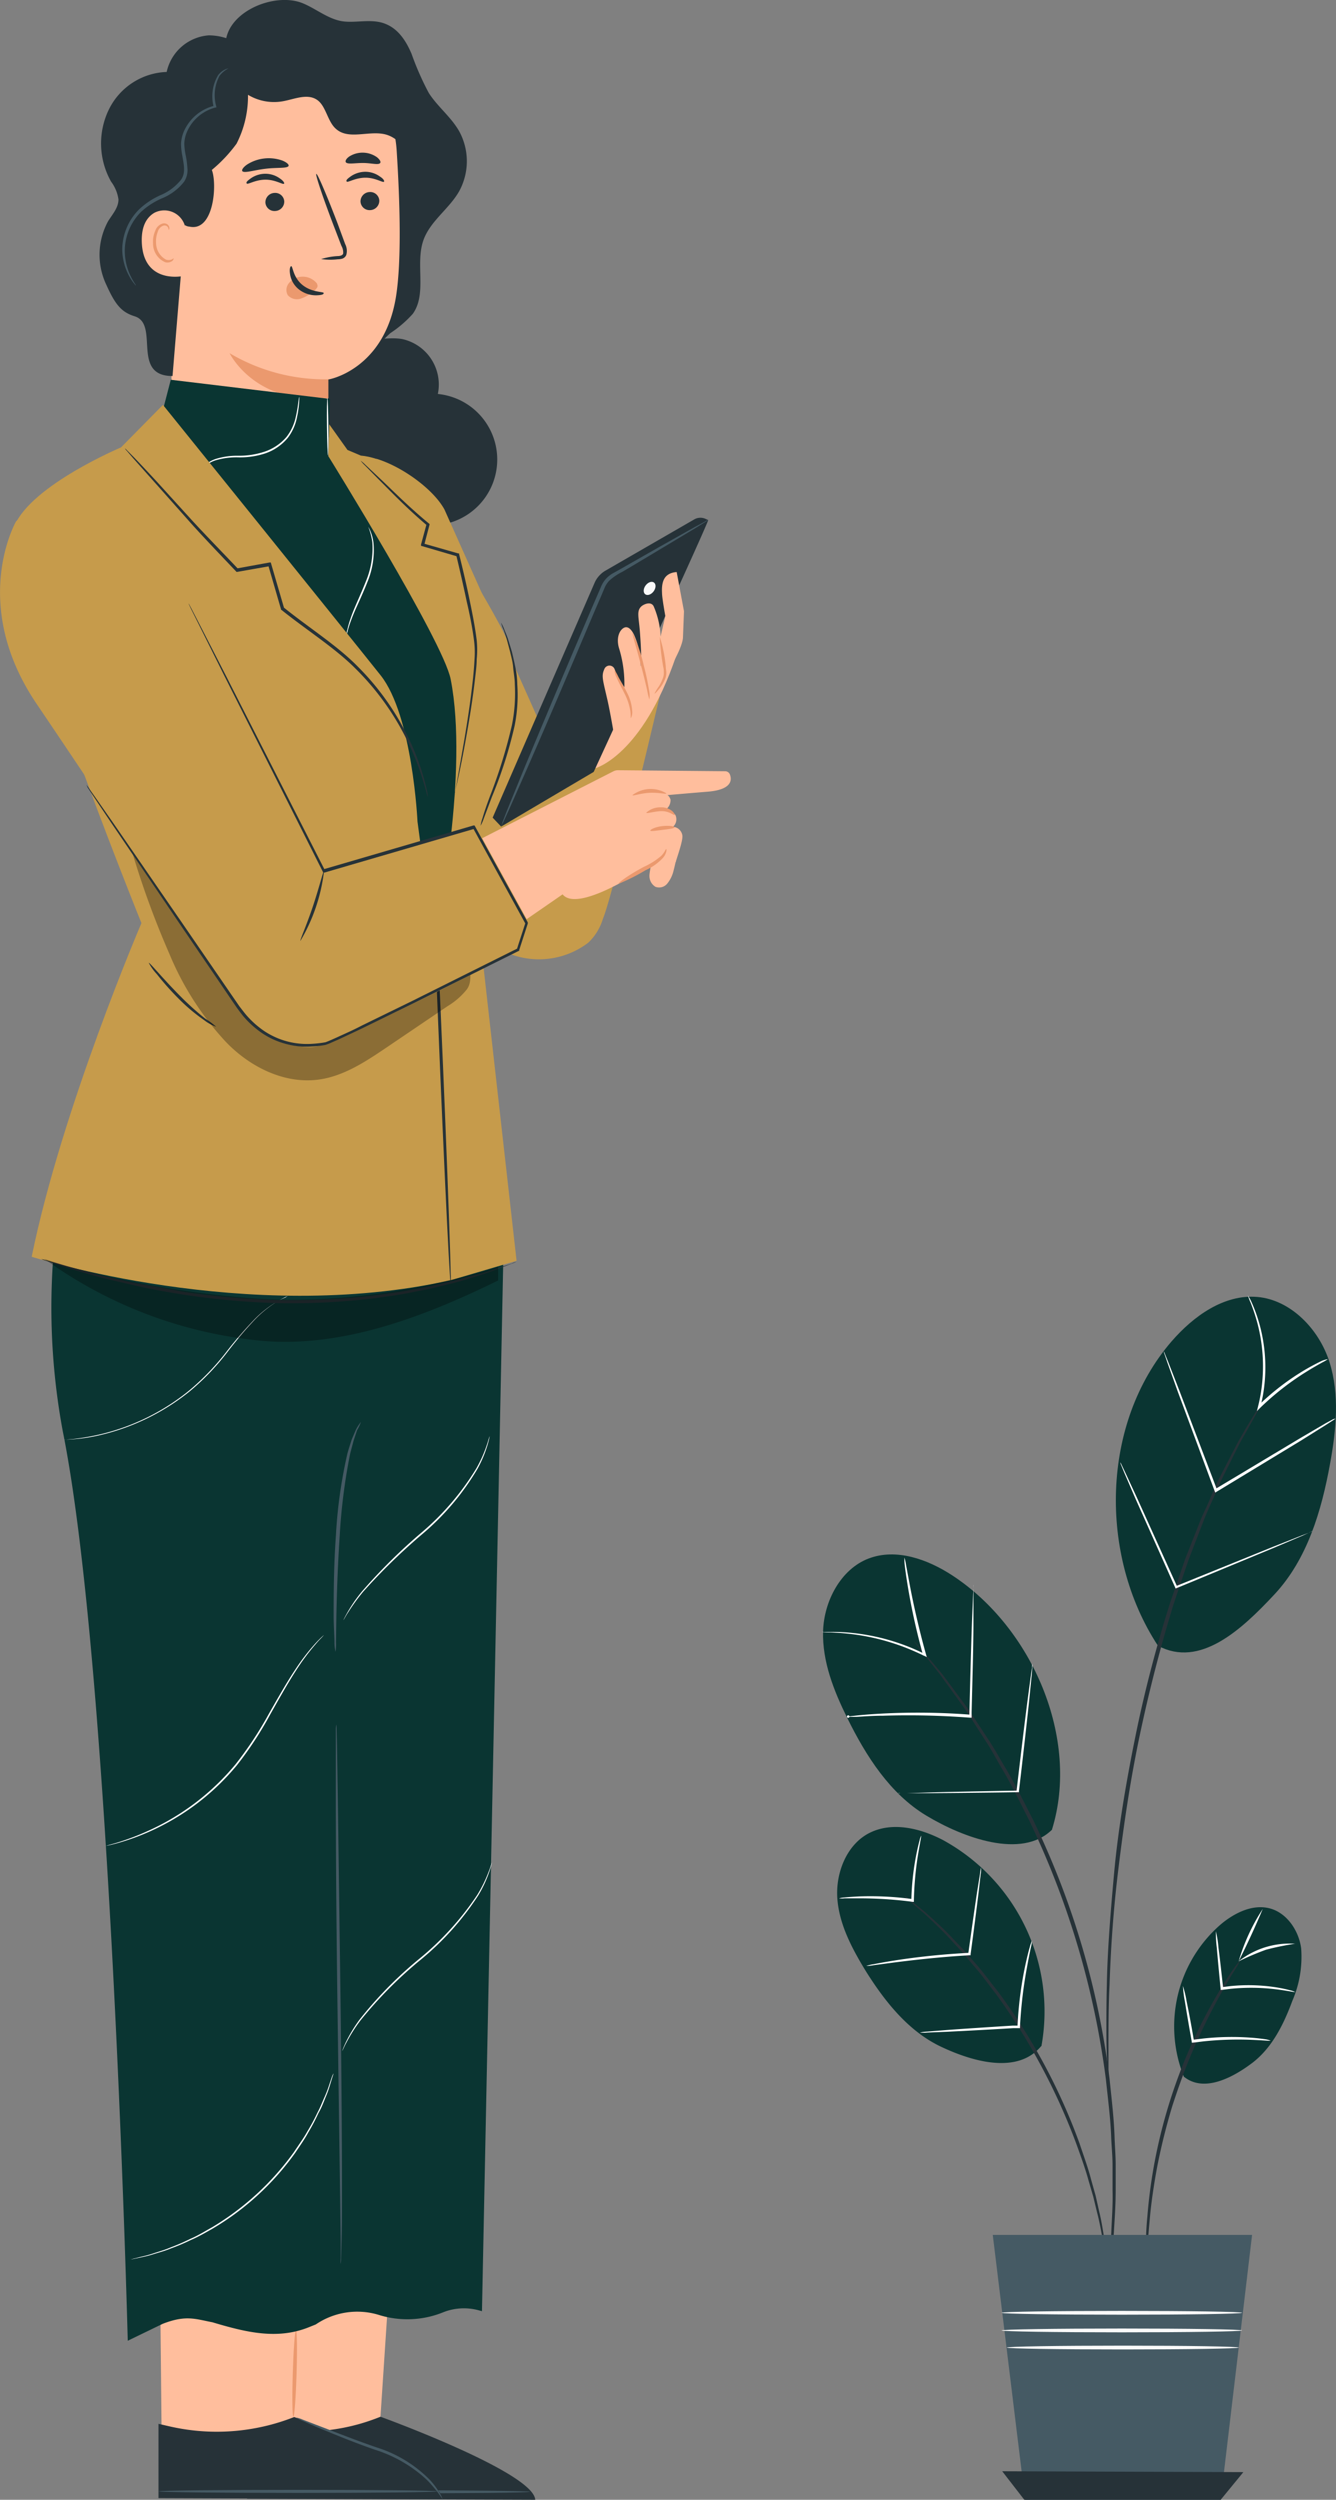 <?xml version="1.0" encoding="UTF-8"?>
<svg xmlns="http://www.w3.org/2000/svg" viewBox="0 0 182.59 341.56">
  <rect x="0" y="0" width="182.59" height="341.56" fill="#808080" stroke="none"/>
  <defs>
    <style>.cls-1{fill:#ffbe9d;}.cls-2{fill:#263238;}.cls-3{fill:#455a64;}.cls-4{fill:#eb996e;}.cls-5{fill:#0a3532;}.cls-6{fill:#fff;}.cls-7{fill:#c69b4b;}.cls-8{opacity:0.3;}.cls-9{fill:#fafafa;}</style>
  </defs>
  <title>Perle debout</title>
  <g id="Character">
    <path class="cls-1" d="M87.68,219.21c.45,5.87,6.81,23.13,6.81,23.13l2.79,74.14L97.73,361l17.82-1.82,4-60.54,2.62-83.25Z" transform="translate(-63.67 -27.17)"></path>
    <path class="cls-2" d="M115.67,357.38h0s20.94,7.59,21.15,11.35l-39.39-.15v-10.3l1.45.34A27.34,27.34,0,0,0,115.67,357.38Z" transform="translate(-63.67 -27.17)"></path>
    <ellipse class="cls-3" cx="53.12" cy="340.47" rx="19.32" ry="0.21"></ellipse>
    <path class="cls-1" d="M75.72,219.11c.45,5.87,6.81,23.13,6.81,23.13l2.79,74.14.45,44.53,17.82-1.82,4-60.54,2.62-83.25Z" transform="translate(-63.67 -27.17)"></path>
    <path class="cls-2" d="M103.88,357.42h0s20.05,7.52,20.27,11.23l-38.82-.15V358.35l1.43.33A28.84,28.84,0,0,0,103.88,357.42Z" transform="translate(-63.67 -27.17)"></path>
    <ellipse class="cls-3" cx="40.74" cy="340.41" rx="19.04" ry="0.21"></ellipse>
    <path class="cls-3" d="M124.15,368.65A16.93,16.93,0,0,0,122,366a18.53,18.53,0,0,0-7-4.08c-3.08-1.06-5.78-2.2-7.74-3-1-.42-1.76-.77-2.3-1a3.79,3.79,0,0,1-.82-.43,3.93,3.93,0,0,1,.88.28l2.35.9c2,.76,4.71,1.85,7.76,2.9a17.57,17.57,0,0,1,7.12,4.27,9.78,9.78,0,0,1,1.52,2A3,3,0,0,1,124.15,368.65Z" transform="translate(-63.67 -27.17)"></path>
    <ellipse class="cls-4" cx="103.96" cy="351.49" rx="5.92" ry="0.26" transform="translate(-314.18 417.67) rotate(-88.28)"></ellipse>
    <path class="cls-2" d="M109.77,71.35c.57,1.51,2.37,2.17,4,2.21s3.24-.33,4.83-.07A6.36,6.36,0,0,1,123.51,81a9,9,0,0,1,.21,17.89c-4.32.23-8.2-2.67-11-6a34.6,34.6,0,0,1-8.22-20.48" transform="translate(-63.67 -27.17)"></path>
    <path class="cls-2" d="M94.51,32.93c.37-4.28,6.8-6.86,10.55-5.31,1.74.72,3.26,2,5.1,2.4s4.08-.34,6,.34,3,2.39,3.76,4.17a39,39,0,0,0,2.35,5.34c1.21,1.89,3.05,3.28,4.16,5.24a8.54,8.54,0,0,1,0,8.18c-1.39,2.46-4,4.09-4.92,6.78-1.09,3.24.54,7.29-1.44,10A15.73,15.73,0,0,1,117,72.7a36.12,36.12,0,0,0-3.19,3.41,7.22,7.22,0,0,1-3.84,2.43,3.34,3.34,0,0,1-3.75-2" transform="translate(-63.67 -27.17)"></path>
    <path class="cls-1" d="M88.7,39.69a3.54,3.54,0,0,0-3.16,3.6h0l2.11,47.86C87.74,96.8,96,100,102,99.84h0c6.11-.14,6.31-3.14,6.38-8.52.13-9,.12-12.36.12-12.3s7.72-1.3,9.3-11.38c.78-5,.51-13.23.08-19.94-.39-6-4.42-13.45-10.44-12.8Z" transform="translate(-63.67 -27.17)"></path>
    <path class="cls-2" d="M115.51,54.57a1.29,1.29,0,0,1-1.24,1.31,1.24,1.24,0,0,1-1.33-1.16,1.29,1.29,0,0,1,1.24-1.31A1.24,1.24,0,0,1,115.51,54.57Z" transform="translate(-63.67 -27.17)"></path>
    <path class="cls-2" d="M116.15,52c-.16.17-1.14-.55-2.53-.55s-2.41.7-2.56.53.09-.38.53-.7a3.55,3.55,0,0,1,2-.64,3.4,3.4,0,0,1,2,.65C116.09,51.6,116.23,51.9,116.15,52Z" transform="translate(-63.67 -27.17)"></path>
    <path class="cls-2" d="M102.52,54.69A1.29,1.29,0,0,1,101.27,56a1.24,1.24,0,0,1-1.33-1.16,1.29,1.29,0,0,1,1.24-1.31A1.24,1.24,0,0,1,102.52,54.69Z" transform="translate(-63.67 -27.17)"></path>
    <path class="cls-2" d="M102.49,52.27c-.16.17-1.14-.55-2.53-.55s-2.41.7-2.56.53.09-.38.53-.7a3.54,3.54,0,0,1,2-.64,3.41,3.41,0,0,1,2,.65C102.42,51.89,102.57,52.19,102.49,52.27Z" transform="translate(-63.67 -27.17)"></path>
    <path class="cls-2" d="M107.56,62.57a9.21,9.21,0,0,1,2.26-.41c.35,0,.69-.11.75-.35a1.81,1.81,0,0,0-.24-1.05L109.27,58c-1.47-3.85-2.53-7-2.37-7.07s1.47,3,2.94,6.86l1,2.72A2.05,2.05,0,0,1,111,62a.89.89,0,0,1-.58.52,2.4,2.4,0,0,1-.6.08A9,9,0,0,1,107.56,62.57Z" transform="translate(-63.67 -27.17)"></path>
    <path class="cls-4" d="M108.55,79a25.63,25.63,0,0,1-13.5-3.57s3.42,7.1,13.5,6.14Z" transform="translate(-63.67 -27.17)"></path>
    <path class="cls-4" d="M107,65.92a2.5,2.5,0,0,0-2.25-.93,2.29,2.29,0,0,0-1.58.85A1.45,1.45,0,0,0,103,67.5a1.68,1.68,0,0,0,1.82.46,5.27,5.27,0,0,0,1.77-1.06,1.54,1.54,0,0,0,.4-.41.46.46,0,0,0,0-.52" transform="translate(-63.67 -27.17)"></path>
    <path class="cls-2" d="M103.47,63.54c.23,0,.23,1.5,1.53,2.56s2.9.9,2.91,1.11-.36.29-1,.31a3.76,3.76,0,0,1-2.43-.84,3.27,3.27,0,0,1-1.18-2.15C103.2,63.9,103.36,63.53,103.47,63.54Z" transform="translate(-63.67 -27.17)"></path>
    <path class="cls-2" d="M103.11,49.83c-.14.38-1.53.2-3.16.4s-2.95.65-3.17.31c-.1-.16.13-.52.66-.89a5.53,5.53,0,0,1,4.82-.54C102.86,49.35,103.17,49.65,103.11,49.83Z" transform="translate(-63.67 -27.17)"></path>
    <path class="cls-2" d="M115.63,49.44c-.24.32-1.2,0-2.35,0s-2.13.22-2.35-.11c-.1-.16.05-.48.48-.78a3.41,3.41,0,0,1,3.79.11C115.61,49,115.74,49.29,115.63,49.44Z" transform="translate(-63.67 -27.17)"></path>
    <path class="cls-2" d="M94.23,34.15A6.89,6.89,0,0,0,102.36,41c1.54-.28,3.23-1.06,4.56-.24s1.46,3,2.7,4.05c1.78,1.54,4.6.1,6.85.76,1.74.52,2.83,2.18,4,3.58s2.89,2.73,4.63,2.21a20.45,20.45,0,0,0-.69-4.65,6.87,6.87,0,0,0-2.64-3.79,25.45,25.45,0,0,1-2.23-1.3c-1.45-1.17-1.78-3.2-2.67-4.83A7.56,7.56,0,0,0,111.11,33c-2-.2-4,.39-6-.09-1.43-.36-2.68-1.29-4.12-1.56-2.82-.54-5.44,1.49-7.48,3.5" transform="translate(-63.67 -27.17)"></path>
    <path class="cls-2" d="M89.11,56a1.12,1.12,0,0,0,.43,2.13c3.38.77,3.83-5.84,3.08-7.74A19.68,19.68,0,0,0,96,46.8,14.2,14.2,0,0,0,97.56,40c1.22.07,6.42-1.64,5.86-1.8-1.26-.36-3.85-1.18-4.52-2.27A7.72,7.72,0,0,0,92.19,32a6.37,6.37,0,0,0-5.74,5,9.16,9.16,0,0,0-7.87,5.07A10.62,10.62,0,0,0,78.86,52a5.2,5.2,0,0,1,1,2.43c0,1.12-.81,2-1.4,2.94a9.55,9.55,0,0,0-.24,8.75c1.23,2.75,2.1,3.72,3.86,4.27,3.44,1.08-.55,8.16,5.17,8.16" transform="translate(-63.67 -27.17)"></path>
    <path class="cls-3" d="M94.89,36.52a3.62,3.62,0,0,0-1.21,1,5.6,5.6,0,0,0-.45,4.2l0,.15-.15,0a5.87,5.87,0,0,0-3.91,3.44,4.57,4.57,0,0,0-.31,1.48,8.94,8.94,0,0,0,.19,1.6,12,12,0,0,1,.23,1.73A2.86,2.86,0,0,1,88.83,52a7.36,7.36,0,0,1-3,2.26A10.2,10.2,0,0,0,83,56.07a7.58,7.58,0,0,0-2.27,5.09,7.92,7.92,0,0,0,.8,3.75c.4.83.74,1.22.71,1.25s-.1-.08-.26-.27a6.41,6.41,0,0,1-.6-.9,7.7,7.7,0,0,1-1-3.84,7.81,7.81,0,0,1,2.29-5.36,10.44,10.44,0,0,1,2.9-1.94,7.06,7.06,0,0,0,2.84-2.12c.67-.92.37-2.12.19-3.21a9.17,9.17,0,0,1-.19-1.68,4.92,4.92,0,0,1,.35-1.62A6.15,6.15,0,0,1,93,41.61l-.12.19a5.64,5.64,0,0,1,.61-4.37,2.55,2.55,0,0,1,.95-.77A1.47,1.47,0,0,1,94.89,36.52Z" transform="translate(-63.67 -27.17)"></path>
    <path class="cls-1" d="M89.06,58.75a2.94,2.94,0,0,0-4.3-2.5c-1,.59-1.8,1.78-1.71,4.05.25,6.07,6.29,4.57,6.29,4.39S89.19,61.26,89.06,58.75Z" transform="translate(-63.67 -27.17)"></path>
    <path class="cls-4" d="M87.4,62.46s-.1.08-.28.17a1.06,1.06,0,0,1-.79,0A2.62,2.62,0,0,1,85,60.38a3.49,3.49,0,0,1,.23-1.53A1.22,1.22,0,0,1,86,58a.54.54,0,0,1,.64.26c.09.17.05.29.09.3s.13-.11.07-.36a.68.68,0,0,0-.25-.37.8.8,0,0,0-.59-.13,1.49,1.49,0,0,0-1.07,1,3.59,3.59,0,0,0-.3,1.71A2.75,2.75,0,0,0,86.25,63a1.13,1.13,0,0,0,1-.2C87.4,62.61,87.42,62.48,87.4,62.46Z" transform="translate(-63.67 -27.17)"></path>
    <path class="cls-5" d="M73.74,182.32a92.3,92.3,0,0,0-1.48,40.46C78.81,255.3,81.13,347,81.13,347l4.79-2.32c3.17-1.22,4.4-.66,6.8-.2h0c4.73,1.42,8.93,2.39,13.22.65l.89-.36a10.09,10.09,0,0,1,8.65-1.29h0a13.06,13.06,0,0,0,8.74-.36,7.64,7.64,0,0,1,4.8-.3l.52.14,3-147.95Z" transform="translate(-63.67 -27.17)"></path>
    <path class="cls-3" d="M109.63,262.8a4.05,4.05,0,0,1,.05.75l.05,2.15.12,7.9.35,26.05c.13,10.18.21,19.39.21,26.06,0,3.34,0,6-.06,7.9l-.06,2.15a4,4,0,0,1-.06.75,4.07,4.07,0,0,1,0-.75l0-2.15-.1-7.9-.36-26.06c-.13-10.17-.2-19.39-.2-26.06l0-7.9,0-2.15A4,4,0,0,1,109.63,262.8Z" transform="translate(-63.67 -27.17)"></path>
    <path class="cls-3" d="M113,221.46a5.88,5.88,0,0,1-.53,1.13L112,224c-.14.55-.32,1.17-.49,1.87a79.61,79.61,0,0,0-1.41,11.11c-.29,4.37-.41,8.35-.46,11.22l-.05,3.41a5.81,5.81,0,0,1-.07,1.25,5.8,5.8,0,0,1-.14-1.25c0-.8-.09-2-.11-3.41,0-2.88,0-6.86.31-11.26a65.67,65.67,0,0,1,1.57-11.16c.19-.7.4-1.32.57-1.87l.58-1.36A5.71,5.71,0,0,1,113,221.46Z" transform="translate(-63.67 -27.17)"></path>
    <path class="cls-6" d="M109.24,310.47s0,.14-.1.39l-.34,1.1a15.11,15.11,0,0,1-.61,1.72c-.27.66-.54,1.42-1,2.22a27,27,0,0,1-1.36,2.59c-.5.93-1.15,1.85-1.81,2.83a36.87,36.87,0,0,1-11.26,10.34c-1,.57-2,1.15-3,1.57a27.06,27.06,0,0,1-2.69,1.14c-.83.35-1.61.55-2.29.76a15.12,15.12,0,0,1-1.76.46l-1.12.24-.39.07.39-.11,1.11-.28a16.28,16.28,0,0,0,1.75-.49c.67-.22,1.45-.43,2.27-.79a27.76,27.76,0,0,0,2.67-1.16c1-.42,1.92-1,2.95-1.57a37.43,37.43,0,0,0,11.2-10.29c.66-1,1.31-1.88,1.82-2.8a27.72,27.72,0,0,0,1.38-2.56c.42-.79.7-1.55,1-2.2a16.26,16.26,0,0,0,.64-1.7l.37-1.09C109.18,310.59,109.24,310.47,109.24,310.47Z" transform="translate(-63.67 -27.17)"></path>
    <path class="cls-6" d="M130.91,281.64a11.71,11.71,0,0,1-.36,1.26,17.09,17.09,0,0,1-1.51,3.24,38.38,38.38,0,0,1-7.84,8.77,57,57,0,0,0-8.28,8.34,21.73,21.73,0,0,0-1.9,3c-.21.37-.33.67-.43.87a2.08,2.08,0,0,1-.16.3,12.78,12.78,0,0,1,.51-1.21,19.94,19.94,0,0,1,1.85-3.06,54.06,54.06,0,0,1,8.26-8.4,39.72,39.72,0,0,0,7.86-8.69,18.36,18.36,0,0,0,1.56-3.19c.16-.39.24-.71.32-.92A2.09,2.09,0,0,1,130.91,281.64Z" transform="translate(-63.67 -27.17)"></path>
    <path class="cls-6" d="M107.94,250.57s-.09.12-.29.33-.49.5-.84.92a30.78,30.78,0,0,0-2.73,3.67c-1.05,1.62-2.18,3.63-3.44,5.86a49,49,0,0,1-4.58,7,32.7,32.7,0,0,1-12,9.1A31.5,31.5,0,0,1,79.76,279c-1,.28-1.64.39-1.64.39l.42-.13c.27-.08.68-.18,1.2-.34A34.26,34.26,0,0,0,84,277.29a33.16,33.16,0,0,0,11.89-9.09,50,50,0,0,0,4.57-6.94c1.27-2.22,2.41-4.23,3.49-5.85a28.56,28.56,0,0,1,2.79-3.65A15.91,15.91,0,0,1,107.94,250.57Z" transform="translate(-63.67 -27.17)"></path>
    <path class="cls-6" d="M130.6,223.4a11.5,11.5,0,0,1-.31,1.24,16.9,16.9,0,0,1-1.36,3.22,34.93,34.93,0,0,1-7.39,8.79,83,83,0,0,0-8.23,8,26.45,26.45,0,0,0-2.05,2.81c-.23.34-.38.63-.49.81a2,2,0,0,1-.18.28,19.93,19.93,0,0,1,2.61-4,76.52,76.52,0,0,1,8.2-8.08,36.06,36.06,0,0,0,7.4-8.71,18.2,18.2,0,0,0,1.41-3.17c.14-.39.21-.7.28-.9A2,2,0,0,1,130.6,223.4Z" transform="translate(-63.67 -27.17)"></path>
    <path class="cls-6" d="M103,204.24s-.49.2-1.31.69a15.46,15.46,0,0,0-3.14,2.5A57,57,0,0,0,94.68,212a33.3,33.3,0,0,1-5.1,5.29,30.59,30.59,0,0,1-6.24,3.89,30.26,30.26,0,0,1-5.67,2,23.64,23.64,0,0,1-5.48.71l.38,0,1.09-.1a32,32,0,0,0,4-.71,30.32,30.32,0,0,0,11.81-5.87,33.8,33.8,0,0,0,5.08-5.25,53.94,53.94,0,0,1,3.92-4.55,14.79,14.79,0,0,1,3.2-2.47,8,8,0,0,1,1-.48Z" transform="translate(-63.67 -27.17)"></path>
    <path class="cls-7" d="M115.12,89.86h0c3.56,1.07,7.83,4.21,9.3,6.94l15.38,34.41,10.3-9,3.82-.28s-6.37,27.25-7.86,30.81a7.4,7.4,0,0,1-2,3.24,11.12,11.12,0,0,1-16.81-4.16l-6.59-14.08Z" transform="translate(-63.67 -27.17)"></path>
    <polygon class="cls-5" points="23.34 51.89 45.1 54.51 44.88 62.33 68.26 91.61 61.59 131.56 42.83 124.69 20.37 86.32 21.73 58.09 23.34 51.89"></polygon>
    <path class="cls-6" d="M114,99.16a3.46,3.46,0,0,1,.28.54,6.06,6.06,0,0,1,.43,1.61,11.29,11.29,0,0,1-.83,5.39c-.78,2-1.67,3.72-2.14,5-.25.65-.42,1.19-.52,1.57a4,4,0,0,1-.17.58.46.46,0,0,1,0-.16c0-.1,0-.25.08-.44a13.45,13.45,0,0,1,.46-1.6c.44-1.34,1.31-3.08,2.09-5.06a11.72,11.72,0,0,0,.88-5.3A8.62,8.62,0,0,0,114,99.16Z" transform="translate(-63.67 -27.17)"></path>
    <path class="cls-6" d="M104.59,81.39a14.38,14.38,0,0,1-.33,2.79A6.69,6.69,0,0,1,103,87a6.88,6.88,0,0,1-3.08,2.12,11,11,0,0,1-3.7.54,10,10,0,0,0-3,.38,4.15,4.15,0,0,0-1.72,1,7.2,7.2,0,0,0-.46.59,2.08,2.08,0,0,1,.4-.64,4,4,0,0,1,1.73-1.12,9.8,9.8,0,0,1,3-.43,11.05,11.05,0,0,0,3.64-.55,6.79,6.79,0,0,0,3-2,6.69,6.69,0,0,0,1.27-2.7,18.9,18.9,0,0,0,.35-2l.08-.55A.7.7,0,0,1,104.59,81.39Z" transform="translate(-63.67 -27.17)"></path>
    <ellipse class="cls-6" cx="108.45" cy="85.47" rx="0.1" ry="3.92" transform="translate(-64.63 -25.94) rotate(-0.65)"></ellipse>
    <path class="cls-7" d="M85.94,82.49,80.21,88.3S68,93.44,65.65,99,83,153.3,83,153.3s-10.86,25.29-15,45.59c0,0,29.48,9.43,57.27,3.2l-1.54-40.19-3-22.47s-.67-14.49-5.05-20S85.94,82.49,85.94,82.49Z" transform="translate(-63.67 -27.17)"></path>
    <path class="cls-7" d="M108.67,85.15l-.12,4.36s15.69,25.27,16.71,30.45c2.51,12.69-1.84,33.66-1.84,33.66l1.85,48.48,9-2.66-5.49-48.77,0-9.28s7.16-16.64,4.84-25.16c-.92-3.4-8.42-15-12.22-21.67-1.67-2.92-5.67-4.91-8.42-5.14l-1.82-.77Z" transform="translate(-63.67 -27.17)"></path>
    <path class="cls-2" d="M122.14,136.06a4,4,0,0,1-.2-.65c-.11-.43-.29-1.06-.54-1.87a36.39,36.39,0,0,0-2.79-6.56,35.93,35.93,0,0,0-6.32-8.42c-2.8-2.83-6.55-5.17-10.16-8.06l-.05,0,0-.07v0l-1.76-6.06.24.15-4.46.79-.11,0-.07-.08c-2.27-2.39-4.39-4.6-6.22-6.64l-4.75-5.35L81.8,89.7,81,88.77a2,2,0,0,1-.27-.34,2.06,2.06,0,0,1,.32.29l.88.89c.76.78,1.85,1.94,3.21,3.41l4.81,5.29c1.84,2,4,4.21,6.26,6.59l-.18-.06,4.46-.81.19,0,.05.18,1.77,6.06v0l-.07-.11c3.58,2.88,7.35,5.23,10.17,8.12a35.41,35.41,0,0,1,6.31,8.56,33.86,33.86,0,0,1,2.68,6.65c.23.82.38,1.46.47,1.89A4,4,0,0,1,122.14,136.06Z" transform="translate(-63.67 -27.17)"></path>
    <path class="cls-2" d="M125.79,136.06a2.66,2.66,0,0,1,.07-.55l.27-1.55,1-5.71c.4-2.41.86-5.29,1.2-8.5.08-.8.15-1.63.19-2.47a12.87,12.87,0,0,0-.06-2.55c-.22-1.73-.57-3.52-1-5.35-.46-2.19-.95-4.31-1.43-6.33l.14.15-4.78-1.4-.18-.05,0-.18.76-2.79.06.18c-2.92-2.47-5.1-4.79-6.67-6.35l-1.8-1.83a5.61,5.61,0,0,1-.61-.67,5.64,5.64,0,0,1,.69.6l1.87,1.76c1.62,1.51,3.83,3.79,6.77,6.22l.09.07,0,.11-.73,2.79-.13-.24,4.79,1.37.12,0,0,.12c.5,2,1,4.14,1.45,6.34.38,1.83.73,3.62.95,5.39a13.18,13.18,0,0,1,0,2.62c0,.85-.12,1.68-.21,2.49-.36,3.23-.86,6.1-1.29,8.51s-.84,4.35-1.13,5.69l-.35,1.54A2.66,2.66,0,0,1,125.79,136.06Z" transform="translate(-63.67 -27.17)"></path>
    <ellipse class="cls-2" cx="124.01" cy="172.83" rx="0.21" ry="29.74" transform="translate(-70.86 -21.78) rotate(-2.42)"></ellipse>
    <path class="cls-2" d="M134.24,199.57a4,4,0,0,1-.62.26l-1.8.68c-.78.3-1.75.65-2.89,1s-2.43.78-3.89,1.11l-2.29.56c-.79.2-1.64.33-2.5.51-1.73.37-3.6.62-5.57.89a95.65,95.65,0,0,1-12.9.65,106.15,106.15,0,0,1-12.87-1.14c-2-.32-3.82-.62-5.54-1S80,202.33,78.59,202s-2.76-.74-3.9-1.06-2.12-.63-2.92-.89l-1.83-.61a4,4,0,0,1-.63-.24,4.09,4.09,0,0,1,.66.16l1.85.53c.8.24,1.78.53,2.93.82s2.45.68,3.91,1,3,.72,4.78,1,3.58.65,5.53,1a110.55,110.55,0,0,0,12.82,1.1,99.12,99.12,0,0,0,12.84-.61c2-.27,3.82-.5,5.55-.85.86-.17,1.7-.29,2.5-.48l2.28-.54c1.46-.31,2.75-.74,3.89-1s2.12-.63,2.91-.91l1.83-.6A4.07,4.07,0,0,1,134.24,199.57Z" transform="translate(-63.67 -27.17)"></path>
    <path class="cls-2" d="M93.22,167.46a5.8,5.8,0,0,1-1.65-.9,24.64,24.64,0,0,1-3.46-2.91,38.15,38.15,0,0,1-3-3.37A7.35,7.35,0,0,1,84,158.73c.11-.09,1.9,2.13,4.37,4.61a37.18,37.18,0,0,0,3.34,3A13.63,13.63,0,0,1,93.22,167.46Z" transform="translate(-63.67 -27.17)"></path>
    <path class="cls-2" d="M132.15,112.25a5.73,5.73,0,0,1,.47,1c.13.34.32.75.48,1.24l.52,1.69c.16.63.31,1.34.47,2.09s.27,1.58.28,2.45a21.37,21.37,0,0,1-.37,5.63,59.43,59.43,0,0,1-3.11,9.72L129.79,139a5.77,5.77,0,0,1-.44,1,5.77,5.77,0,0,1,.28-1.1c.2-.7.54-1.7,1-2.93a70.73,70.73,0,0,0,3-9.7,22,22,0,0,0,.4-5.53c0-.86-.17-1.66-.23-2.41s-.27-1.45-.41-2.08l-.45-1.69c-.14-.5-.3-.91-.41-1.26A5.81,5.81,0,0,1,132.15,112.25Z" transform="translate(-63.67 -27.17)"></path>
    <g class="cls-8">
      <path d="M69.75,199.18a60,60,0,0,0,30,11.22c11,.87,22.11-3.42,32-8.27v-1.89s-16.38,5.64-33.49,4.33C81,203.24,69.75,199.18,69.75,199.18Z" transform="translate(-63.67 -27.17)"></path>
    </g>
    <g class="cls-8">
      <path d="M81.61,143.18a120.35,120.35,0,0,0,5.22,14.34,40.1,40.1,0,0,0,7.7,12c3.31,3.46,8.09,5.84,12.83,5.14,3.38-.5,6.33-2.47,9.16-4.38l8.3-5.62a9.87,9.87,0,0,0,2.68-2.34c.69-1,.38-2.22.43-3.46-4.1,2-8,5.17-12.09,7.16-2.89,1.41-5.54,3.27-8.7,3.85A9,9,0,0,1,99.29,168c-1.63-1.18-4.43-4.92-5.57-6.57-4.1-6-8-12.24-12.12-18.2" transform="translate(-63.67 -27.17)"></path>
    </g>
    <path class="cls-7" d="M65.87,98.4s-6.47,11.25,2.81,24.95c7.2,10.63,22.71,33.92,27.91,41.72a10,10,0,0,0,5.13,4.18c1.56.44,3.4,1.36,5.28.87,3.66-.95,21.76-10,27.53-13.2l1.16-3.65-3.49-6.36-3.69-6.73-20.54,6L86,102.65S76.48,89.38,65.87,98.4Z" transform="translate(-63.67 -27.17)"></path>
    <path class="cls-2" d="M75.47,134.39s.09.11.25.33l.7,1,2.66,3.81,9.71,14.08,6.69,9.74.91,1.32c.33.42.65.86,1,1.26a12.59,12.59,0,0,0,2.47,2.17,10.55,10.55,0,0,0,6.52,1.69,14.92,14.92,0,0,0,1.77-.21c.22-.07.52-.21.79-.32l.83-.37c1.11-.51,2.23-1,3.35-1.59l6.88-3.36,14.42-7.19-.11.13.18-.57,1-3.08,0,.17-7.18-13.1.24.1-20.55,6-.15,0-.07-.14-13.32-26.5-3.71-7.45-1-2-.24-.51a.94.94,0,0,1-.07-.18l.1.16.27.5,1,1.94,3.8,7.4,13.45,26.43-.22-.09,20.53-6,.16,0,.08.15,7.19,13.09,0,.08,0,.09-1,3.08-.18.57,0,.09-.08,0-14.43,7.18-6.89,3.36c-1.13.54-2.25,1.07-3.36,1.58l-.84.37a7,7,0,0,1-.9.35,15.22,15.22,0,0,1-1.8.21,10.93,10.93,0,0,1-6.75-1.77,12.93,12.93,0,0,1-2.54-2.24c-.36-.42-.68-.87-1-1.3l-.91-1.33-6.65-9.77-9.6-14.16-2.59-3.86-.66-1C75.54,134.51,75.47,134.39,75.47,134.39Z" transform="translate(-63.67 -27.17)"></path>
    <path class="cls-2" d="M104.73,155.74c-.11-.06.83-2.11,1.71-4.75s1.4-4.84,1.52-4.82a24.36,24.36,0,0,1-3.24,9.57Z" transform="translate(-63.67 -27.17)"></path>
    <path class="cls-1" d="M129.57,141.7l17.93-9.14a1.4,1.4,0,0,1,.65-.15l14.63.14a.69.69,0,0,1,.64.43c.28.71.35,2.08-3,2.36-3.68.3-7.08.61-7.08.61s2.62,5.91,2.5,6.55c-.3,1.64-4.28,3.45-4.28,3.45s-8.94,6-11,3.42l-4.91,3.39Z" transform="translate(-63.67 -27.17)"></path>
    <path class="cls-1" d="M153.22,142.52c-.1.61-.83,3.76-.79,4.37a1.72,1.72,0,0,0,.82,1.45,1.43,1.43,0,0,0,1.63-.46,4.4,4.4,0,0,0,.85-1.77,24.46,24.46,0,0,0,.73-4.32" transform="translate(-63.67 -27.17)"></path>
    <path class="cls-1" d="M156,145c.45-1.43,1-3,.93-3.67a1.39,1.39,0,0,0-1.28-1.19,1.37,1.37,0,0,0,.32-1.62,1.87,1.87,0,0,0-1.36-.7,1.58,1.58,0,0,0,.7-1.39,1.31,1.31,0,0,0-.76-.85,2.49,2.49,0,0,0-2.27-.07" transform="translate(-63.67 -27.17)"></path>
    <path class="cls-4" d="M154.73,143.18c.06,0,.08.54-.42,1.17a7.26,7.26,0,0,1-2.41,1.72,27.15,27.15,0,0,1-3.67,1.85c-.1-.14,1.42-1.23,3.42-2.3a9.8,9.8,0,0,0,2.38-1.5C154.53,143.62,154.65,143.16,154.73,143.18Z" transform="translate(-63.67 -27.17)"></path>
    <path class="cls-4" d="M155.86,140.21c0,.15-.74.24-1.64.35s-1.62.23-1.67.1.66-.5,1.6-.61S155.87,140.06,155.86,140.21Z" transform="translate(-63.67 -27.17)"></path>
    <path class="cls-4" d="M154.74,135.58c-.05.14-1.07-.15-2.33-.08s-2.24.46-2.31.32a4.12,4.12,0,0,1,4.64-.25Z" transform="translate(-63.67 -27.17)"></path>
    <path class="cls-4" d="M155.86,138.54c-.06,0-.23-.11-.54-.26A2.86,2.86,0,0,0,154,138c-1,.05-2,.38-2,.21a2.79,2.79,0,0,1,2-.73,2.29,2.29,0,0,1,1.5.48C155.85,138.25,155.92,138.51,155.86,138.54Z" transform="translate(-63.67 -27.17)"></path>
    <path class="cls-1" d="M145,132.15s6.41-1.65,11.07-15.33l-8.39,9.2Z" transform="translate(-63.67 -27.17)"></path>
    <path class="cls-2" d="M132.16,140.11l13.91-32.73a3.58,3.58,0,0,1,1.5-1.7l12.89-7.48c.24,0-15.65,34.44-15.65,34.44Z" transform="translate(-63.67 -27.17)"></path>
    <path class="cls-1" d="M147.47,126.88s5.22-3.75,6-5.5c.15-.35,3.45-5.17,3.54-7.11l.14-3.59-1-5.35c-1.74.14-2.09,1.34-2,2.89,0,.67.45,3.12.45,3.12l-.65,2.81A11.53,11.53,0,0,0,153,110c-.36-.68-1.27-.31-1.65,0-.73.64-.37,1.48-.22,3.56.3,4,.1,4.65.1,4.65a10.39,10.39,0,0,0-.93-4.36c-.38-.73-.83-1.15-1.34-.91s-1.11,1.18-.72,2.69a16.59,16.59,0,0,1,.76,5.44,12,12,0,0,1-1.32-2.43.75.75,0,0,0-1.41-.06c-.41.95-.26,1.29.38,4.07C147,124.13,147.47,126.88,147.47,126.88Z" transform="translate(-63.67 -27.17)"></path>
    <path class="cls-4" d="M153.12,121.94a6.83,6.83,0,0,1,.61-1,6.69,6.69,0,0,0,.55-1.15,1.86,1.86,0,0,0,.11-.7c0-.26,0-.53-.08-.81a32.62,32.62,0,0,1-.47-4.09,19.34,19.34,0,0,1,.82,4.05c0,.29.07.56.08.84a2.11,2.11,0,0,1-.15.82,5.58,5.58,0,0,1-.65,1.17C153.49,121.65,153.15,122,153.12,121.94Z" transform="translate(-63.67 -27.17)"></path>
    <path class="cls-4" d="M150.11,113.62a20.41,20.41,0,0,1,1.54,4.47,32.48,32.48,0,0,1,.7,3.27,3.65,3.65,0,0,1,.07,1.39,10.94,10.94,0,0,1-.32-1.34c-.19-.83-.47-2-.8-3.23C150.66,115.66,150,113.65,150.11,113.62Z" transform="translate(-63.67 -27.17)"></path>
    <path class="cls-4" d="M149.9,125.29c-.06,0,0-.4-.09-1a7.8,7.8,0,0,0-.76-2.3c-.42-.86-.86-1.63-1.1-2.23a2.38,2.38,0,0,1-.29-1,4.43,4.43,0,0,1,.52.89c.3.56.76,1.3,1.2,2.19a6.27,6.27,0,0,1,.69,2.43A1.79,1.79,0,0,1,149.9,125.29Z" transform="translate(-63.67 -27.17)"></path>
    <path class="cls-2" d="M132.16,140.11,131,138.89l13.93-32.08a3.58,3.58,0,0,1,1.49-1.67l12.13-7a1.7,1.7,0,0,1,1.56-.07l.33.15-12.89,7.48a3.58,3.58,0,0,0-1.5,1.7Z" transform="translate(-63.67 -27.17)"></path>
    <path class="cls-3" d="M160.46,98.2a2.07,2.07,0,0,1-.43.31l-1.3.81-4.82,2.89-3.34,2-1.86,1.1a7.47,7.47,0,0,0-1.82,1.25,3.35,3.35,0,0,0-.59.93l-.47,1.12-1,2.31-2.06,4.86c-2.83,6.66-5.42,12.68-7.32,17l-2.27,5.14-.64,1.39a2.08,2.08,0,0,1-.26.47,2.07,2.07,0,0,1,.16-.51l.55-1.42,2.12-5.2c1.81-4.38,4.35-10.43,7.18-17.09l2.07-4.86,1-2.31.48-1.12a3.82,3.82,0,0,1,.69-1.06,3.87,3.87,0,0,1,1-.76l1-.56,1.88-1.07,3.37-1.92,4.9-2.75,1.35-.72A2.08,2.08,0,0,1,160.46,98.2Z" transform="translate(-63.67 -27.17)"></path>
    <ellipse class="cls-9" cx="152.46" cy="107.56" rx="1" ry="0.68" transform="translate(-88.53 138.48) rotate(-53.34)"></ellipse>
  </g>
  <g id="Plant">
    <path class="cls-5" d="M221.9,252c-8.07-12.34-7.76-30.38,1.88-41.54,3-3.46,7.17-6.47,11.73-6.08s8.43,4.4,9.85,8.87.93,9.3.09,13.91c-1.17,6.46-3.12,13.06-7.6,17.86s-10.19,10.13-15.95,7" transform="translate(-63.67 -27.17)"></path>
    <path class="cls-5" d="M225.5,311A18.44,18.44,0,0,1,230.64,290c1.85-1.51,4.28-2.69,6.59-2.07s3.94,3,4.27,5.46a15.18,15.18,0,0,1-1.21,7.18c-1.19,3.22-2.79,6.45-5.53,8.51s-6.58,4-9.26,1.86" transform="translate(-63.67 -27.17)"></path>
    <path class="cls-5" d="M206,306.75a26.69,26.69,0,0,0-13.45-28.16c-3.07-1.6-6.86-2.55-10-1s-4.7,5.46-4.44,9,2,6.8,3.83,9.81c2.63,4.21,5.86,8.31,10.35,10.43s10.5,3.74,13.67-.08" transform="translate(-63.67 -27.17)"></path>
    <path class="cls-5" d="M207.44,277.17c3.86-12.46-2.69-27.58-13.6-34.73-3.39-2.22-7.68-3.76-11.46-2.32s-6.1,5.8-6.22,9.94,1.47,8.14,3.31,11.86c2.57,5.21,5.84,10.35,10.82,13.34s13,6,17.17,1.9" transform="translate(-63.67 -27.17)"></path>
    <path class="cls-2" d="M215.2,338.09a2.71,2.71,0,0,1-.13-.6l-.26-1.74-.17-1.26-.29-1.48c-.2-1.06-.41-2.28-.76-3.6l-.5-2.08-.65-2.22c-.42-1.55-1-3.15-1.61-4.85a85,85,0,0,0-11-20.58c-1.1-1.42-2.1-2.82-3.16-4l-1.49-1.77-1.45-1.57c-.91-1-1.8-1.87-2.58-2.62L190,288.64l-1-.84-1.31-1.18a2.71,2.71,0,0,1-.43-.44,2.67,2.67,0,0,1,.5.36l1.37,1.1,1,.81,1.11,1c.8.74,1.72,1.57,2.64,2.58l1.49,1.55,1.52,1.76c1.08,1.2,2.09,2.59,3.21,4a81.37,81.37,0,0,1,11.11,20.7c.57,1.72,1.17,3.33,1.57,4.9l.63,2.24.47,2.1c.33,1.33.51,2.56.69,3.63l.24,1.5.13,1.27.16,1.75A2.69,2.69,0,0,1,215.2,338.09Z" transform="translate(-63.67 -27.17)"></path>
    <path class="cls-2" d="M214.92,340.33a.88.88,0,0,1,0-.25l.05-.72.26-2.77.2-2c.06-.73.07-1.53.12-2.39.06-1.71.23-3.66.17-5.82l0-3.38c0-1.18-.12-2.4-.18-3.66-.08-2.54-.43-5.22-.73-8.06a115.42,115.42,0,0,0-10.5-35.41c-1.29-2.54-2.47-5-3.78-7.16-.64-1.09-1.21-2.18-1.84-3.17l-1.83-2.85c-1.13-1.84-2.32-3.38-3.31-4.79-.5-.69-1-1.35-1.4-1.93l-1.25-1.57-1.72-2.18-.44-.58a.88.88,0,0,1-.14-.21s.07.05.18.17l.48.54,1.8,2.12,1.29,1.54c.46.58.92,1.23,1.44,1.91,1,1.39,2.24,2.92,3.39,4.76l1.87,2.84c.64,1,1.23,2.07,1.88,3.17,1.33,2.17,2.53,4.62,3.84,7.16a112.81,112.81,0,0,1,10.54,35.56c.29,2.85.62,5.55.69,8.1.05,1.27.15,2.5.15,3.68l0,3.4c0,2.17-.15,4.12-.25,5.83-.06.86-.09,1.66-.16,2.39l-.24,2-.35,2.76-.11.72A.86.86,0,0,1,214.92,340.33Z" transform="translate(-63.67 -27.17)"></path>
    <path class="cls-2" d="M235.92,219.28a.91.91,0,0,1-.1.23l-.35.65-1.38,2.46c-.3.54-.65,1.12-1,1.78L232,226.57l-1.24,2.49c-.42.89-.82,1.86-1.27,2.85s-.92,2-1.36,3.15l-1.34,3.47-.7,1.83-.65,1.92-1.35,4c-1.71,5.53-3.33,11.69-4.7,18.23s-2.25,12.85-2.94,18.6-1,11-1.14,15.34c-.11,2.19-.13,4.17-.14,5.91s0,3.24,0,4.46l0,2.82c0,.3,0,.54,0,.73a.13.13,0,1,1-.05,0l0-.73-.14-2.82c-.07-1.23-.1-2.73-.1-4.47s0-3.73.06-5.92c.07-4.39.47-9.6,1-15.38s1.58-12.09,2.91-18.65,3-12.73,4.75-18.27l1.38-4,.66-1.92.72-1.83,1.37-3.47c.46-1.11,1-2.15,1.4-3.15s.87-2,1.3-2.85l1.28-2.48,1.12-2.16c.36-.66.73-1.23,1-1.76l1.47-2.42.39-.62A.88.88,0,0,1,235.92,219.28Z" transform="translate(-63.67 -27.17)"></path>
    <path class="cls-2" d="M233.18,295a10.91,10.91,0,0,1-.86,1.51c-.59.94-1.4,2.34-2.35,4.08s-2,3.87-3.06,6.27-2.06,5.11-3,8a85.29,85.29,0,0,0-2.07,8.28c-.48,2.58-.82,4.92-1,6.9s-.32,3.58-.36,4.7a10.9,10.9,0,0,1-.14,1.73,10.85,10.85,0,0,1-.06-1.73c0-1.12,0-2.73.2-4.72a69.89,69.89,0,0,1,.91-7,71.75,71.75,0,0,1,5.07-16.4,69.89,69.89,0,0,1,3.18-6.26c1-1.73,1.86-3.1,2.5-4A10.86,10.86,0,0,1,233.18,295Z" transform="translate(-63.67 -27.17)"></path>
    <polygon class="cls-3" points="135.68 305.37 171.12 305.37 166.83 341.56 140.1 341.56 135.68 305.37"></polygon>
    <polygon class="cls-2" points="136.97 337.66 139.99 341.56 166.83 341.56 169.93 337.78 136.97 337.66"></polygon>
    <ellipse class="cls-9" cx="153.32" cy="316.01" rx="16.43" ry="0.26"></ellipse>
    <ellipse class="cls-9" cx="153.32" cy="318.42" rx="16.43" ry="0.26"></ellipse>
    <ellipse class="cls-9" cx="153.45" cy="320.76" rx="15.85" ry="0.26"></ellipse>
    <path class="cls-6" d="M204.77,254.53a1.26,1.26,0,0,1,0,.35l-.08,1-.36,3.61c-.32,3-.79,7.24-1.34,11.88l-.06.52,0,.16h-.16c-4.55.07-8.65.11-11.61.13h-3.5l-.95,0a1.18,1.18,0,0,1-.33,0,1.19,1.19,0,0,1,.33,0l.95,0,3.5-.11c3-.08,7.05-.16,11.61-.24l-.18.16.06-.52c.54-4.64,1.05-8.83,1.44-11.87l.48-3.59.15-1A1.26,1.26,0,0,1,204.77,254.53Z" transform="translate(-63.67 -27.17)"></path>
    <path class="cls-6" d="M196.71,243.71a1.33,1.33,0,0,1,0,.35v1l0,3.73c0,3.15-.13,7.51-.25,12.32v.76h-.19a110.61,110.61,0,0,0-11.92-.27c-1.52,0-2.75.11-3.59.15l-1,0a.17.17,0,1,1,0-.07l1-.11c.84-.09,2.07-.19,3.59-.27a94.06,94.06,0,0,1,12,.16l-.19.17v-.57c.12-4.81.24-9.16.35-12.32l.15-3.73.06-1A1.34,1.34,0,0,1,196.71,243.71Z" transform="translate(-63.67 -27.17)"></path>
    <path class="cls-6" d="M187.28,240a6.35,6.35,0,0,1,.22,1l.53,2.85c.46,2.41,1.18,5.72,2.19,9.35l.11.38-.36-.17-.43-.2a30.52,30.52,0,0,0-9.45-2.76c-1.26-.15-2.28-.21-3-.24a7.4,7.4,0,0,1-1.1-.06.88.88,0,0,1,.28,0c.19,0,.46,0,.82,0a25.37,25.37,0,0,1,3,.13,28.72,28.72,0,0,1,9.57,2.69l.43.21-.25.21a90.82,90.82,0,0,1-2.09-9.4c-.2-1.21-.34-2.19-.42-2.87A6,6,0,0,1,187.28,240Z" transform="translate(-63.67 -27.17)"></path>
    <path class="cls-6" d="M237.32,306c0,.05-1-.05-2.68-.12a45.14,45.14,0,0,0-6.45.21l-1.48.18-.17,0,0-.17c-.38-2.14-.7-4-.92-5.39a14.79,14.79,0,0,1-.28-2.19,14.79,14.79,0,0,1,.51,2.14c.28,1.34.64,3.23,1,5.37l-.2-.14c.48-.07,1-.13,1.5-.19a36.18,36.18,0,0,1,6.5-.11c.83.06,1.5.15,2,.22A2.77,2.77,0,0,1,237.32,306Z" transform="translate(-63.67 -27.17)"></path>
    <path class="cls-6" d="M240.67,299.35c0,.06-1-.17-2.6-.37a28.21,28.21,0,0,0-6.29-.06l-1.11.14-.18,0,0-.18c-.22-2.2-.4-4.16-.52-5.56a15.24,15.24,0,0,1-.12-2.26,15.24,15.24,0,0,1,.35,2.24c.18,1.4.4,3.34.64,5.55l-.2-.16,1.13-.14a24.44,24.44,0,0,1,6.36.17c.81.13,1.45.28,1.89.4A2.61,2.61,0,0,1,240.67,299.35Z" transform="translate(-63.67 -27.17)"></path>
    <path class="cls-6" d="M243.07,236.34a1.66,1.66,0,0,1-.35.18l-1,.46-3.83,1.63-12.7,5.26-.69.28-.16.07-.07-.16L218.88,232l-1.58-3.66-.41-1a1.54,1.54,0,0,1-.12-.36,1.54,1.54,0,0,1,.19.33l.47,1,1.68,3.62,5.46,12.07-.23-.09.69-.28,12.74-5.16,3.88-1.53,1.06-.4A1.65,1.65,0,0,1,243.07,236.34Z" transform="translate(-63.67 -27.17)"></path>
    <path class="cls-6" d="M246.18,221a1.6,1.6,0,0,1-.31.23l-.93.6L241.48,224l-11.54,7-.18.11-.08-.2-.21-.56-4.84-13.05-1.43-4-.37-1.09a1.68,1.68,0,0,1-.11-.39,1.7,1.7,0,0,1,.17.36l.43,1.06,1.53,3.93,4.94,13,.21.56-.26-.09,11.6-6.95,3.52-2.06,1-.54A1.6,1.6,0,0,1,246.18,221Z" transform="translate(-63.67 -27.17)"></path>
    <path class="cls-6" d="M245.16,212.87a4.92,4.92,0,0,1-.76.45c-.5.28-1.22.68-2.09,1.22a37.37,37.37,0,0,0-6.42,5l-.44.44.15-.61c.16-.63.3-1.3.41-2a23.1,23.1,0,0,0-.5-9.44,27,27,0,0,0-.91-2.75,6.61,6.61,0,0,1-.38-1,5.64,5.64,0,0,1,.51.94,20.78,20.78,0,0,1,1,2.73,22.11,22.11,0,0,1,.61,9.57c-.11.7-.26,1.38-.42,2l-.3-.17a33.86,33.86,0,0,1,6.55-5c.9-.52,1.64-.89,2.16-1.14A4.3,4.3,0,0,1,245.16,212.87Z" transform="translate(-63.67 -27.17)"></path>
    <path class="cls-6" d="M204.72,292.33a5.05,5.05,0,0,1-.16.92c-.12.59-.3,1.43-.49,2.49a61.22,61.22,0,0,0-1,8.39v.16h-.16l-.79,0c-3.51.21-6.7.38-9,.49l-2.73.11a5.39,5.39,0,0,1-1,0,5.39,5.39,0,0,1,1-.13l2.72-.22c2.3-.17,5.48-.38,9-.6l.79,0-.17.17a51.69,51.69,0,0,1,1.07-8.43c.23-1.05.44-1.9.61-2.47A4.58,4.58,0,0,1,204.72,292.33Z" transform="translate(-63.67 -27.17)"></path>
    <path class="cls-6" d="M197.76,282.34a4.83,4.83,0,0,1-.06.92l-.29,2.52c-.26,2.13-.64,5.09-1.09,8.41l0,.14h-.15l-1.14.07c-3.6.24-6.85.62-9.19.92l-2.78.37a5.79,5.79,0,0,1-1,.1,5.56,5.56,0,0,1,1-.24c.65-.13,1.59-.3,2.76-.49,2.34-.37,5.59-.78,9.21-1l1.14-.07-.17.15c.46-3.32.88-6.27,1.2-8.4l.4-2.5A4.83,4.83,0,0,1,197.76,282.34Z" transform="translate(-63.67 -27.17)"></path>
    <path class="cls-6" d="M189.56,278c.05,0-.16,1-.42,2.56a45.69,45.69,0,0,0-.57,6.27v.2l-.2,0-.59-.08a55.21,55.21,0,0,0-6.69-.4l-2,0a3.11,3.11,0,0,1-.75,0,3,3,0,0,1,.74-.12c.48-.05,1.18-.1,2-.14a43,43,0,0,1,6.74.29l.6.08-.2.17a36.63,36.63,0,0,1,.69-6.31c.16-.79.31-1.42.43-1.85A2.61,2.61,0,0,1,189.56,278Z" transform="translate(-63.67 -27.17)"></path>
    <path class="cls-6" d="M236.25,288a113.55,113.55,0,0,1-3.29,7.14,26.67,26.67,0,0,1,3.29-7.14Z" transform="translate(-63.67 -27.17)"></path>
    <path class="cls-6" d="M240.7,292.75a36.84,36.84,0,0,0-4,.82,36.81,36.81,0,0,0-3.78,1.61,11.22,11.22,0,0,1,7.81-2.42Z" transform="translate(-63.67 -27.17)"></path>
  </g>
</svg>
